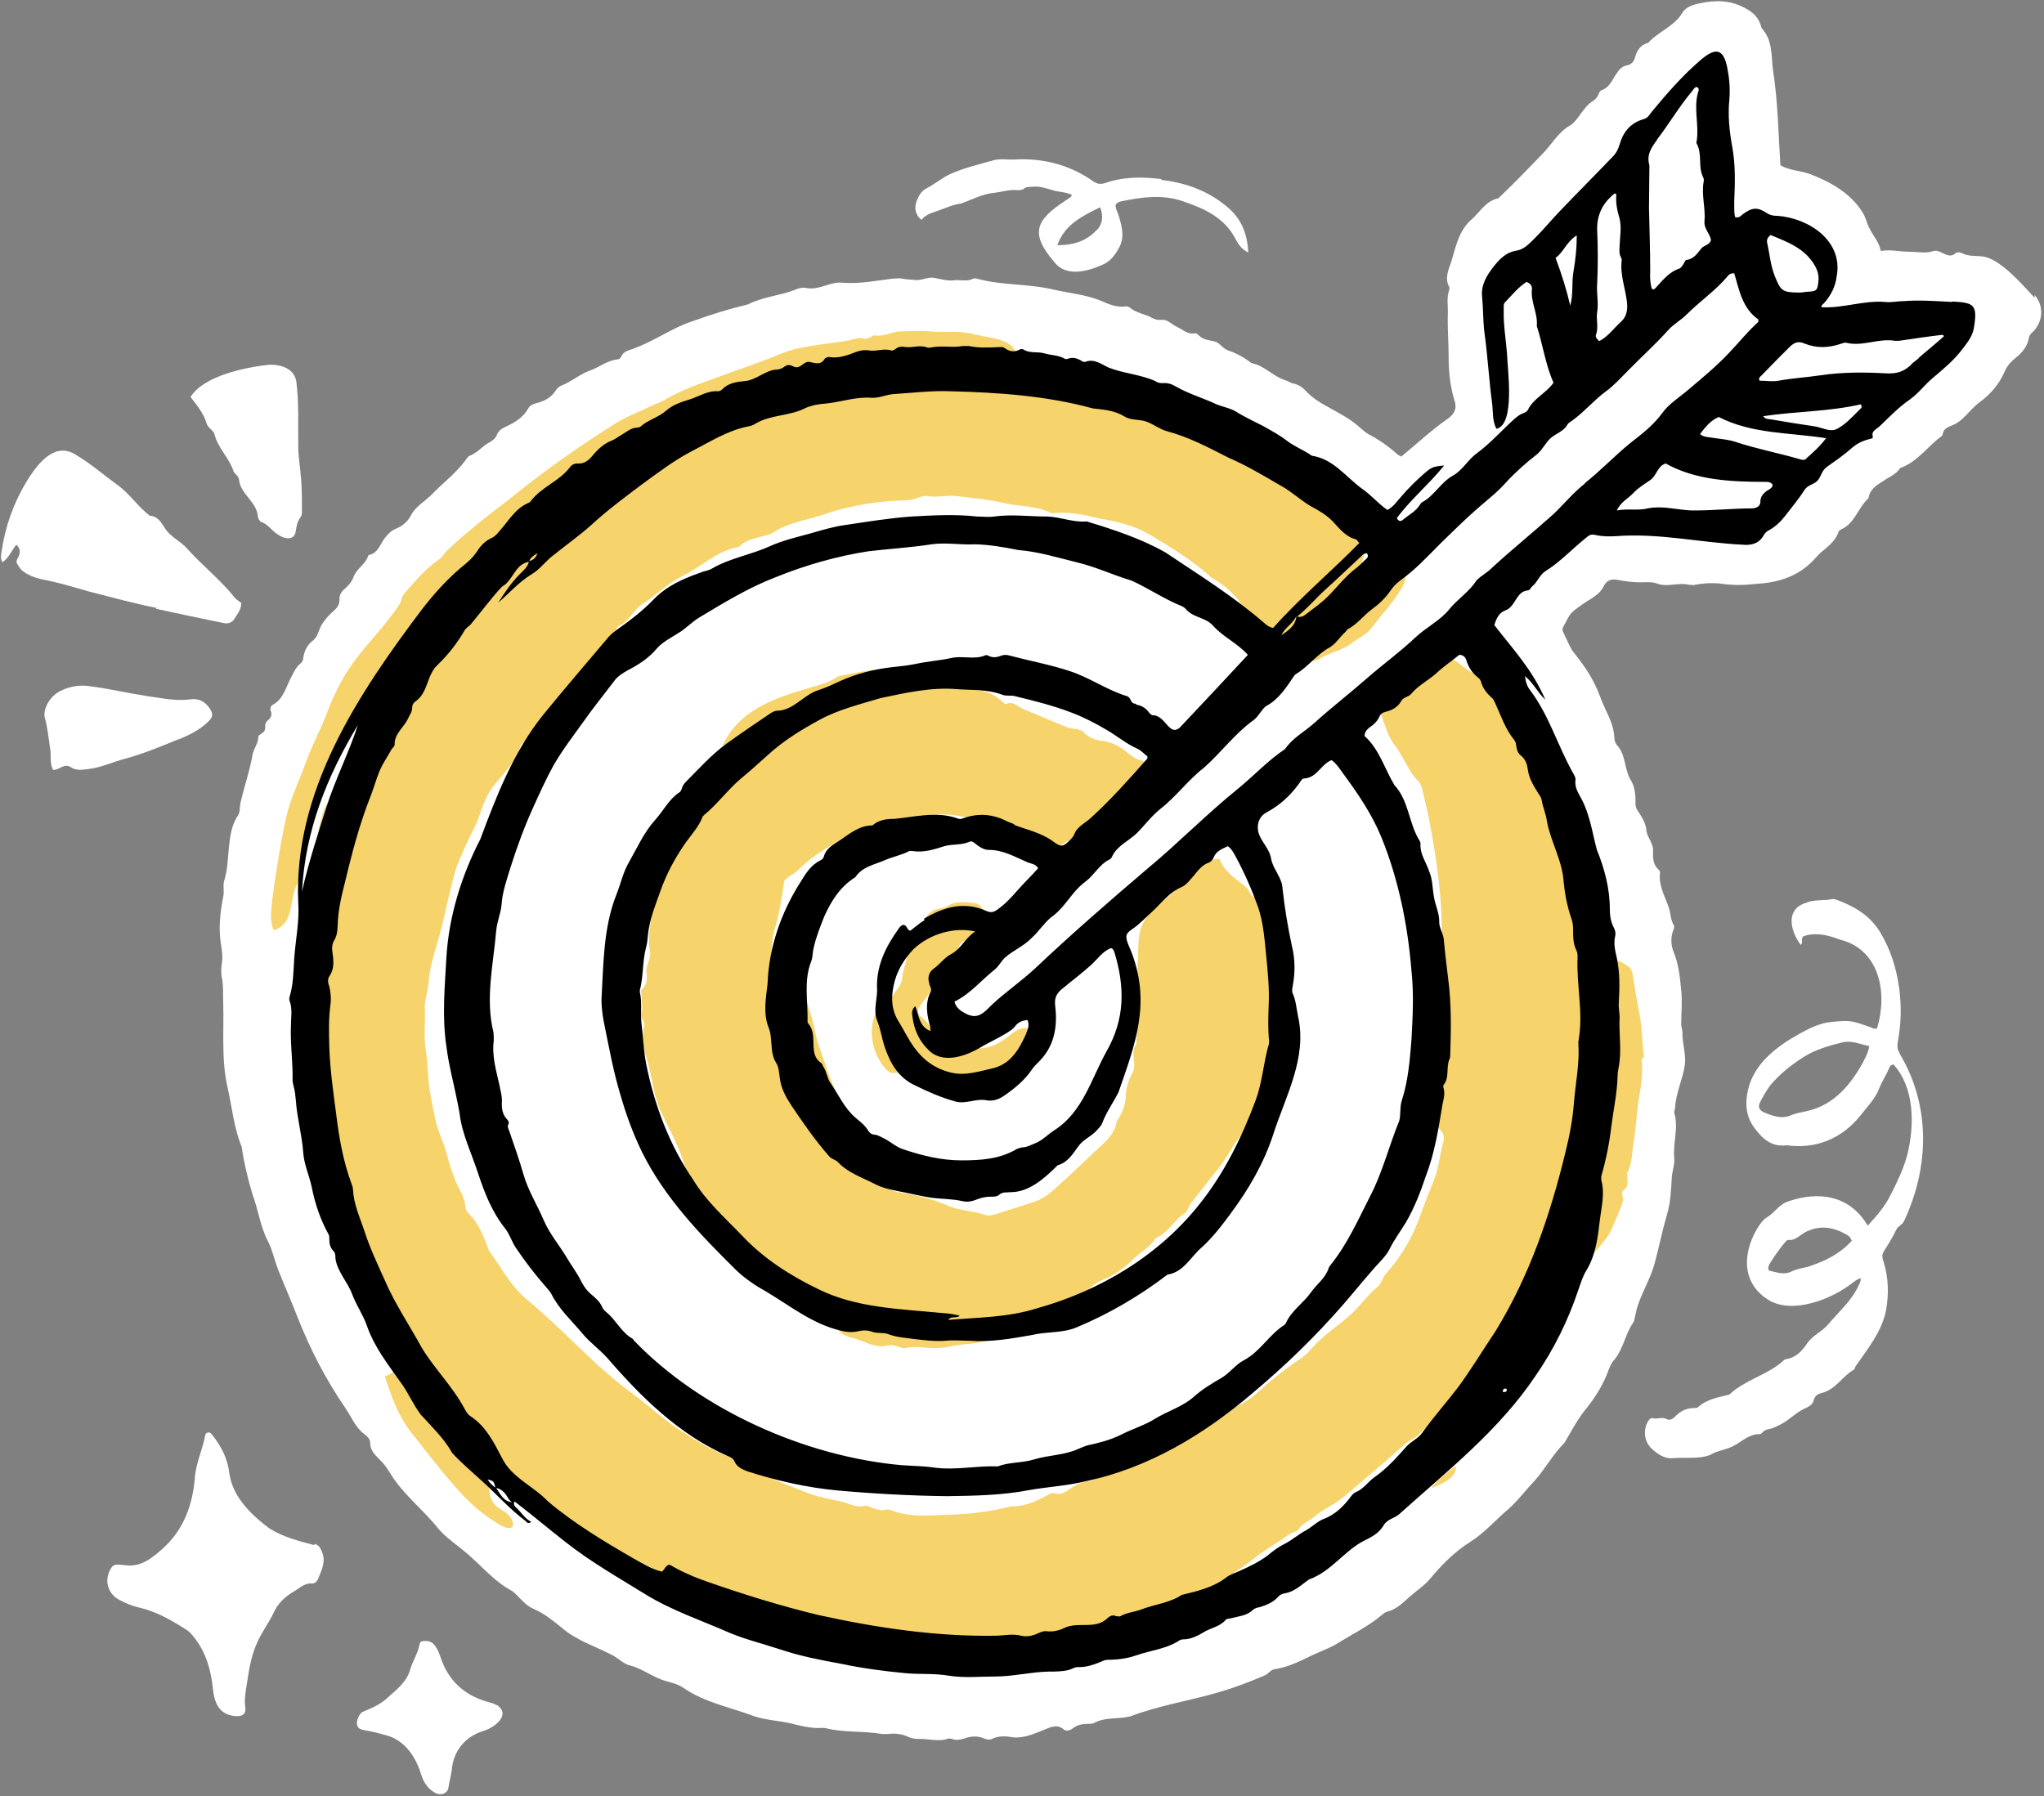 <?xml version="1.0" encoding="UTF-8" standalone="no"?><svg xmlns="http://www.w3.org/2000/svg" xmlns:xlink="http://www.w3.org/1999/xlink" fill="#000000" height="440.2" preserveAspectRatio="xMidYMid meet" version="1" viewBox="-0.2 -0.6 500.9 440.2" width="500.9" zoomAndPan="magnify"><rect x="-0.2" y="-0.6" width="500.9" height="440.2" fill="#808080" stroke="none"/><g id="change1_1"><path d="m465.3,257.5c-.6-1-.6-1.8-.4-2.9.8-4.3.9-8.7.3-13.1-.7-4.9-2.1-9.4-4.7-13.7-2.6-4.2-6.4-6.3-10.7-7.9-.4-.1-.8-.2-1.2-.1-2.1.4-4.2,0-6.3.9-5.1,1.6-3.7,7-1.2,10.3.7-.7-.1-1.4.6-2.1,2.9-1.1,6.2-.3,9,.8,9.8,2.4,11.7,13.2,9.1,21.7-.7.3-1.1,0-1.5-.2-4.9-1.7-4.9-1.8-9.9-1.3-2.8.3-5.3,1.6-7.7,2.9-5.5,3.1-11,7.2-12.5,13.6-.8,3.3-.6,6.6,1.5,9.4,1.9,2.6,4.2,4.8,7.9,4.3,7.2,1,13.6-1.6,18.2-7.4,1.6-2.1,3.5-3.9,4.5-6.5.6-1.6,1.7-3.2,2.4-4.9.2-.4.3-.9,1.1-1,5.2,5.6,5.2,15,3.4,22.1-.9,3.5-2.5,6.7-4.1,9.9-1.4,2.8-3.3,5-5.6,7.5-4.5-7.6-12.2-8.5-19.6-5.9-2.1.7-3.2,2.7-5,3.8-1.2.7-1.9,1.9-2.6,3-3.6,6.3-3.6,13.5,3.2,17.5,6,3.3,15.4-.5,20.3-4.4.6-.4,1.1-.9,2-1.1,0,.7-.2,1.1-.4,1.5-1.7,3.9-4.9,6.6-7.6,9.8-1.5,1.8-3.8,2.7-5.1,4.6-1.3,1.9-2.7,3.5-5.1,3.9-.4,0-.7.3-1,.6-3.9,3.4-9.2,4.5-13,8.1-2.7.7-5.5,1.1-7.7,3.1-.2.2-.6.2-.9.2-1.7,0-3.2.6-4.5,1.9-.6.6-1.4,1.3-2.3.8-1.1-.6-2.2.1-3.3-.2-.5-.1-.9.2-1.2.7-1.3,2.1-1,5.1.9,6.8,1.4,1.3,3.2,2.5,5.1,2.3,3-.3,6.3.3,9.2-.8,1.7-1.1,3.8-1.2,5.7-2.2,2.1-1.1,3.9-3,6.5-2.9.2,0,.4-.2.6-.4.5-.6,1.2-.8,1.9-.9.9-.2,1.7-.7,2.6-1.1,2-1,3.5-2.7,5.5-3.7,1-.5,2.3-.9,2.6-2.3.3-1.1,1.1-1.5,2-1.7,3.4-.9,5-4.1,7.8-5.7.2-.1.3-.6.4-.8,3-4.3,6.5-8.6,7.5-13.8.7-4,.6-7.9-.6-11.8-.3-.8-.5-1.7,0-2.5,1.1-1.8,2.2-3.5,3.1-5.4.4-.9,1.5-1.2,1.9-2.1,6.2-13.2,6.6-28.3-1.1-41.1Zm-8.7,1.8c-3.1,5.8-7.3,10.9-13.9,12.4-1.3.3-2.7.5-3.9,1-2.4,1.1-4.6.2-6.8-.7-1.1-.5-1.5-1.4-.8-2.6.8-1.5,1.6-3,2.6-4.2,2.3-2.7,5.1-4.9,8.1-6.8,2.9-1.8,6.1-2.7,9.3-3.5,2.2-.6,4.3.4,6.7.9-.3,1.4-.7,2.4-1.3,3.4Zm-13.2,50.4c-1.5.5-3.1.6-4.5,1.3-2,1-3.8.2-5.6-.2-.4-.7,0-1.3.2-1.7,1.2-1.9,2.4-3.7,3.9-5.4.2-.2.4-.4.6-.4,1.8.2,2.9-1.2,4.2-1.9,3.7-1.9,7-1.2,10.3.7.6.4.8.7,1.1,1.4-2.9,3.2-6.4,4.9-10.2,6.2Z" fill="#ffffff"/></g><g id="change1_2"><path d="m76.8,378.1c-3.8-1-7.7-2-11-4.1-4.4-3.3-9-7.7-9.8-13.5-.4-3.5-1.9-6.5-4.1-9.3-.3-.4-.6-.8-1.1-.7-.4,0-.6.3-.7.6-.6,3.4-2.1,6.5-2.5,9.9-.5,7.1-2.7,13.4-8.2,18.2-2.6,2.3-5.3,4.4-9.1,3.8-1,0-2.4-.5-3.1.5-2,2.8-1.2,6.4,1.8,8,1.5.8,3.1,1.5,4.9,1.9,4.3,1,8.1,3.2,11.8,5.6.6.4,1.1,1,1.5,1.5,3.1,3.8,4.3,8.2,4.8,13,.4,3.8,1.9,6.2,5.4,6.5,1.7.2,2.8-.5,2.5-2.2-.3-2.2.2-4.3.5-6.4.5-3.3,1.1-6.7,2.6-9.8,1.1-2.4,2.7-4.5,3.8-6.8,1.1-2.5,2.9-4.1,5.1-5.4,1.4-.8,2.6-2.1,4.5-1.9.5,0,1-.4,1.3-1,.9-2.3,2.1-4.4.9-7-.4-.9-.7-1.4-1.7-1.7Z" fill="#ffffff"/></g><g id="change1_3"><path d="m38,148.6c5.5,1.2,11.1,2.4,16.6,3.5,1.2.3,2.2-.2,2.7-1.1.7-1.2,1.7-2.3,1.6-3.9-1-.5-1.7-1.3-2.3-2.1-3.4-4-7.5-7.3-11-11.2-1.7-1.9-4.1-2.8-5.5-5.1-.8-1.3-1.7-2.8-3.6-2.9-2.9-2.2-4.9-5.4-8-7.6-3.3-2.4-6.4-5.1-9.9-7.2-5.3-3.6-9.5,2-12.1,6.1-3.3,5.4-5.4,11.2-6.3,17.4-.1.8-.4,1.7.2,2.7,1.6-1.1,2.2-2.8,3.4-4.3,1.1,1,.9,2,.6,2.8-.3.7-.8,1.1-.4,1.9.4.6.7,1.2,1.3,1.7,1.4,1.1,3.1,1.7,4.8,2.1,3.9.7,7.7,1.9,11.6,3,5.5,1.4,10.9,2.9,16.5,4Z" fill="#ffffff"/></g><g id="change1_4"><path d="m284.4,43.3c-4.7-.6-9.4-.6-13.9,1-1,.3-1.8.2-2.7-.4-5.8-4.1-12.3-5.8-19.4-5.4-1.7.1-3.5-.3-5.2.2-3.5,1-7,1.8-10.4,3.3-2.2,1-3.9,2.5-6,3.6-1.2.6-1.8,1.7-2.3,2.9-.7,1.8-.5,3.4,1.1,4.8,1-1.3,2.5-1.7,3.9-2.2,1.9-.6,3.8-1.6,5.8-1.8,2.5-.9,5.2-2.3,7.8-2.6,2-.2,4-.9,6.1-.7.5,0,1.1,0,1.6-.4.5-.4,1.2-.4,1.8-.4,2.1-.3,3.9.5,5.8,1,1.4.3,2.8.3,4.1,1-.3.7-1,.9-1.5,1.3-7.5,4.9-8.9,8.1-2.7,15.3,2.8,3.4,7.7,2.2,11.2.7,2.4-.9,3.6-2.6,4.7-4.7,1.2-2.5.5-5-.2-7.4-.3-1-.9-1.8-.8-2.9.5-.5,1-.7,1.6-.8,4.9-1,9.8-1.7,14.8,0,5.4,1.8,10.4,4.1,13.1,9.5.6,1.1,1.4,2.3,3,3.1-.2-4.4-1.6-8-4.6-10.7-4.7-4.2-10.4-6.4-16.7-7.1Zm-15.8,12.4c-2.4,2.7-5.6,3.8-9.7,3.8,1.9-5.2,6.1-7.1,10.5-9.3.9,2.3.5,4.1-.7,5.5Z" fill="#ffffff"/></g><g id="change1_5"><path d="m52.4,106c.9,3.3,3.5,5.6,4.6,8.8.3.9,1.4,1.2,1.4,2.4.5,3.4,4.2,5.1,4.6,8.7,0,.6.5,1.4,1,1.5,1.6.6,2.5,2.2,3.9,3,1.6,1.2,4.2,1.6,4.4-1,.2-1.2.4-2.3,1.2-3.3.2-.3.3-.8.3-1.1,0-2.7,0-5.4-.2-8.1-.2-2.7-.7-5.4-.7-8-.1-5.4.2-10.8-.5-16.1-.6-3.2-3.9-4.1-6.7-4-5.7.6-16,2.7-19.2,7.9,1.6,2.1,3.2,4,3.9,6.4.4,1.3,1.7,1.7,2,2.8Z" fill="#ffffff"/></g><g id="change1_6"><path d="m43.4,180.7c2.7-1.1,5.4-2.4,7.5-4.5,1-1,1.2-1.7.4-3-1.1-1.8-2.8-2.7-4.8-2.4-3.6.5-7.1-.3-10.7-.8-4.6-.7-9.2-1.8-13.9-2.4-2.5-.4-4.9,0-7.2,1.1-2.6,1.2-4.5,4.5-3.9,6.7.7,2.5.9,5,1.3,7.5.3,1.7-.2,3.5.7,5.2,1.7,0,2.7-1.7,4.3-.7,1.3.9,2.7.7,4.2.5,3.1-.3,6-1.7,9-2.5,4.5-1.2,8.8-3,13.2-4.8Z" fill="#ffffff"/></g><g id="change1_7"><path d="m121.4,417.3c-.5-.4-1.2-.5-1.8-.7-6-1.6-10-5.3-11.9-11.2-.6-1.7-1.5-3.9-3.6-3.8-.7,0-1.4,0-1.5.9-.4,2-1.5,3.8-2.2,5.8-.7,3-3.1,5-5.3,6.9-1.9,1.9-4.1,2.8-6.5,3.8-.8.5-1.5,2.1-1.3,3.1.2,1.1,1.1,1.2,2,1.4,1.7.3,3.4.7,5.1,1.2,4.6,1.2,7.3,5.3,8.6,9.6.6,1.9,1.6,3.5,3.4,4.5,1.4.8,3.1.2,3.3-1.3.2-1.4.6-2.8.8-4.2.4-5.2,3.8-8.5,7.9-9.7,2.6-.8,6.7-3.9,3.2-6.3Z" fill="#ffffff"/></g><g id="change2_1"><path d="m498.4,72.4c-2.3-2.5-4.6-5.1-7.3-7.3-1.8-1.4-3.6-2.7-5.9-2.9-1.6-.1-3.2,0-4.7-.8-.4-.2-1.1-.2-1.4,0-1.1,1.1-2.2.5-3.3,0-.7-.3-1.3-.7-2.1-.5-2,.7-4,.2-6,.2-2.3,0-4.5-.6-7-.2-.4-2.2-1.9-3.7-2.8-5.6-.7-1.3-.9-2.7-1.7-3.9-2.9-4.7-8-7.5-13-9.4-2.3-.8-4.9-.8-7.1-2.1-.5-7.7-.6-15.6-1.8-23.2-.5-3.6,0-7.4-2.8-10.4-.6-2.5-1.9-3.8-4.2-5-3.6-1.9-7.2-1.9-10.9-1.1-1.5.3-3.4.8-4.3,2.3-2,3.4-5.9,4.6-8.4,7.4-2,.5-2.8,2-3.3,3.8-.3,1-1,1.5-1.8,1.7-1.3.2-2,1-2.7,2.1-1,1.4-1.6,3.3-3.6,4-.4.1-.7.8-.9,1.3-.3.6-.7,1-1.3,1.4-2.3,1.4-3.3,4.3-5.3,5.8-3,1.6-4.6,4.6-6.8,6.9-3.5,3.6-7,7.3-10.7,10.8-.1.1-.2.3-.3.3-3.1.6-4.5,3.4-6.6,5.2-2.3,2-3.3,4.7-4.1,7.4-.3.9-.5,1.8-.8,2.8-.7,2.1-1.8,4.2-.5,6.4,0,.1,0,.3,0,.5-.8,2-.3,4.1-.4,6.2-.1,3.5.2,7,.2,10.5,0,3.6.4,7.3,1.5,10.8.5,1.6,0,2.9-1.4,4-4.2,2.9-7.8,6.3-11.7,9.5-.3-.2-.7-.3-.9-.5-2.1-1.9-4.5-3.6-7-4.9-.7-.4-1.3-.9-1.9-1.4-2.5-2.4-5.6-3.9-8.6-5.6-1.8-1-3.4-2-4.8-3.5-.9-1-1.9-1.7-3.2-2-.7-.1-1.3-.6-2-.8-3-.9-5.1-3.6-8.3-4.2-1.7-1.3-3.6-2.4-5.7-3.1-1.4-.5-2.1-1.9-3.3-2.2-1.3-.3-2.7-.4-3.7-1.3-.4-.3-.7-.8-1.2-.7-1.8.3-2.9-.9-4.4-1.6-1.3-.6-2.3-1.9-3.8-1.7-1,.1-1.8-.2-2.5-.6-1.7-.9-3.7-1.1-5.2-2.4-.3-.2-.8-.4-1.1-.3-2.1.3-4-.5-5.8-1.3-3.8-1.6-7.8-1.9-11.7-2.8-6.2-1.5-12.7-1-18.9-2.7-.3,0-.7-.2-.9,0-1.5.8-3.1.2-4.7.4-1.7.2-3.2-.3-4.9-.6-1.6-.3-3.2.8-4.9.5-.9-.1-1.9-.1-2.9-.3-.8-.2-1.6,0-2.4,0-4,.5-8,1.3-12.1,1-3.1-.4-5.8,1.9-8.9,1.3-1-.2-1.9,0-2.8.4-3.8,1.5-7.9,1.7-11.6,3.6-4.6,1.1-9.1,2.5-13.5,4.1-5,1.6-9.3,4.8-14.2,6.6-1.3.6-2.8.6-3.4,2.2-.2.4-.6.6-1,.6-2.5.3-4.3,1.9-6.6,2.7-2.5.9-4.5,2.7-7,3.7-.6.2-1.1.7-1.4,1.2-1.1,1.7-2.7,2.6-4.7,3.1-.9.2-1.7.6-2.1,1.4-1.3,2.2-3.3,3.4-5.5,4.4-.9.4-1.7.9-2.1,1.9-.4,1-1.1,1.5-2,2-1.7.9-2.8,2.5-4.7,3.2-.5.2-.8.8-1.1,1.2-2.3,3.1-5.4,5.4-8,8.1-1.7,1.8-4.1,3-5.3,5.3-.8,1.6-2.1,2.6-3.7,3.3-1.1.4-1.8,1.2-2.5,2-1.3,1.5-1.7,3.9-4,4.4-.1,0-.3.2-.3.3-.7,2.1-2.9,3.1-3.6,5.2-.4,1.1-1.2,2-2.1,2.8-.8.6-1.4,1.6-1.3,2.7,0,1.2-.6,2-1.5,2.8-1.1.9-2,2-2.8,3.2-.8,1.3-1,3-2.1,3.9-1.6,1.2-2.2,2.6-2.5,4.4,0,.7-.5,1.2-1,1.6-.8.8-1.3,1.8-1.8,2.8-1.4,2.5-1.9,5.5-4.6,7-.6.3-.8,1-.5,1.7.3.9,0,1.5-.7,2.1-.5.4-.8,1-.7,1.7,0,.8-.3,1.2-.9,1.6-.3.2-.8.4-.8.8,0,1.6-1.1,2.8-1.4,4.3-.7,4.1-2.1,8-3,12-.2,1,0,2-.6,3-1.6,2.3-1.9,5.1-2.2,7.7-.3,2.8-.3,5.6-1.2,8.4-.3,1.2.1,2.5-.2,3.8-.8,4-1.2,8-.5,12,.2,1.3.4,2.7.2,4-.2,1.3-.3,2.7,0,4,.4,2.1.2,4.1.3,6.2.2,6.9-.5,13.8,1.1,20.7,1.1,4.8,1.5,9.7,3.4,14.3.6,4,1.5,7.9,2.7,11.8,1.4,3.8,1.9,7.9,3.8,11.5,1.1,2.2,1.6,4.7,2.5,7,1.5,3.8,3.2,7.6,4.7,11.5,3.1,7.9,7,15.4,11.8,22.4,1.5,2.2,2.4,4.7,4.6,6.3.7.6,1.4,1.1,1.4,2.1,0,1.7,1,2.8,2.1,3.9,1.1,1,1.9,2.1,2.7,3.4,3.1,5.2,8,8.9,11.7,13.5,1.7,2.1,4,3.7,6.1,5.4,4.2,3.3,7.5,7.7,12.3,10.2,1.7,1.4,3,3.4,5.1,4.3,2.6,1.1,4.8,2.9,6.9,4.6,3.8,3.3,8.4,4.6,12.7,6.9,1.4.8,2.5,2,4.1,2.4,3.1.8,5.6,2.9,8.7,3.8,1.5.4,3.1.8,4.4,1.7,5.2,3.6,11.4,4.7,17.2,6.9,2.9,1,6.1,1.1,9.1,1.8,2.5.6,5.1,1.3,7.8,1.1.3,0,.6,0,.9.1,4.5,1.1,9.2.6,13.7,1.4.5,0,1,0,1.4,0,1.6-.2,3.2-.1,4.7.6.9.4,1.8.6,2.8.6,2.4-.1,4.9.8,7.3-.1.3,0,.6,0,.9.1,1,.4,2,.2,3-.1,1.6-.6,3.3-.7,4.9,0,.7.3,1.4.4,2.1,0,1.6-.7,3.3-.6,4.9-.3,2.7.3,5.3-.9,7.8-1.9,1.5-.6,3.1-1.4,4.7,0,.7.5,1.6.2,2.2-.3,1.2-.9,2.4-1.1,3.8-1.1.4,0,.9,0,1.2-.1,2.9-1.7,6.2-.9,9.3-1.8,7.1-2.7,14.7-3.8,22-6,3.7-1.1,7.3-2.5,10.8-4,.9-.4,1.4-1.4,2.4-1.5,3.5-.5,6.6-2.2,9.8-3.7,2-.9,4.2-1.7,6-2.9,3.4-2.1,7.1-3.9,10.2-6.5.5-.4,1-.9,1.6-1,2.3-.6,3.8-2.2,5.5-3.7,1.7-1.5,3.6-2.7,5-4.4,2.9-3.5,6-6.6,9.8-9,3.5-2.2,6.1-5.3,9.2-7.9,2.4-2.1,4.3-4.7,6.5-7,2.7-3,4.5-6.5,7.4-9.4,1.6-2.7,3.1-5.6,5.1-8.1,2.3-2.8,4.2-5.8,5.5-9.2.4-1,.7-2,1.4-2.8,2.4-2.7,2.8-6.4,4.8-9.3.4-.6.4-1.4.6-2.1.9-4.5,3.7-8.4,4.8-12.9,1-3.8,1.8-7.7,2.9-11.5.9-2.9,1-6.1,1.2-9.2.1-1.5.7-3,.6-4.5-.4-3.7,1.1-7.5,0-11.2-.1-.4.2-.9.2-1.4.2-3.6,1.9-6.9,2.4-10.5.3-2.7-.7-5.3-.6-7.9,0-.7-.4-1.5-.3-2.3,0-2.6.3-5.3,0-7.9-.3-3.1-.6-6.4-1.8-9.3-.7-1.7-.8-3.4-.3-5.1.2-.5.5-1.2.3-1.6-.8-1.3-.8-2.9-1.2-4.2-.9-2.8-2.6-5.5-2.2-8.6,0-.2,0-.5-.2-.7-1.5-1.3-1.6-3-1.5-4.8.1-1.7-1.3-3.1-1.6-4.7-.1-1.9-1.1-3.5-2.1-5-.5-.7-.7-1.4-.6-2.2,0-1.9-.2-3.8-1.1-5.3-1.7-2.7-1.2-6.1-3.3-8.5-.5-.5-.8-1.3-.8-2-.1-3.7-2.3-6.7-3.5-10.1-1.4-3.9-3.7-7.4-6.3-10.6-1.2-1.5-1.8-3.4-2.7-5.1-.2-.4-.3-.8-.1-1.2.9-1.5,1.4-3.2,2.9-4.3,1.3-1,2.7-2,4.1-2.8,1.2-.8,2.3-1.6,3-3,.6-1.3,1.7-1.9,3.3-1.6,2.1.4,4.2.7,6.4.6,1.1,0,2.3-.1,3.3.3,2.6,1,5.2-.3,7.8.3.5,0,1.1.2,1.7,0,2.2-.4,4.5-.5,6.6-.2,2.8.4,5.6.3,8.3,0,5.2-.3,10-1.7,13.8-5.6.6-.6,1.2-1.3,1.8-1.9,1.7-1.5,3.7-2.8,4.5-5.1,0-.3.4-.6.6-.7,3.5-1.5,4.2-5.4,6.8-7.7.3-2.2,2-3.2,3.6-4.2,1.4-1,3.1-1.6,4.1-3.1.1-.2.4-.2.6-.3,3.9-1.6,6.3-5.2,9.6-7.6.2-.1.3-.4.3-.6.2-1.1,1-1.5,1.9-1.9,3.1-1,4.6-4,7.1-5.8,2.6-1.9,4.7-4.3,6-7.2.6-1.4,1.3-2.4,2.5-3.4,1.7-1.3,3.2-2.9,3.6-5.2.1-.7.6-1.1,1.1-1.6,2.4-2.5,2.6-6.3.3-8.9Z" fill="#ffffff"/></g><g id="change3_1"><path d="m402.7,258.6c-.5-3.9-.5-7.8-1.3-11.6-.6-2.9-1-5.8-1.5-8.7-.1-.7-.3-1.4-.9-1.9-1.7-1.3-3.5-2.4-5.8-1.2-.4.2-.9.4-1.7.1-.8-3.2-1.7-6.6-2.6-10,0-.4-.1-.8,0-1.2,1-2.3.6-4.7.4-7.1-1-11-3.3-22.1-8.3-32.1-.2-.3-.4-.5-.8-.5-.8-.1-.8,1.2-1.8,1-3.7-6.8-8.1-13.4-13.9-18.6-2.2-1.8-4.9-2.8-7-4.7-1-.9-2.2-1.3-3.6-1.4-.8,0-1.6-.2-2.2-.8-.3-1,.1-2.1-.5-3.1-.3.1-.6.2-.7.3-1.3,2.1-3.5,3.3-5.5,4.7-2.6,2-6.9,3.9-6.3,7.8,0,.6.5,1.3-.1,1.8-1,.8-.9,2-.5,2.9,1.1,2.6,1.7,5.4,3.4,7.6,2.2,2.8,3.3,6.4,5.9,9,.5.5.8,1.3.9,1.9.7,2.8,1.4,5.6,1.9,8.4,2.2,11.4,3.5,22.9,2.7,34.5-.1,3.1-.3,6.1.3,9.2.6,3.1.8,6.4,0,9.5-1.2,5.9-2.4,11.9-2.8,17.9-.1,1.4,0,2.5,1.6,3.4,1.4.9,2.1,2.4,1.3,4.2-.7,3-1,6.2-2.2,9-1.1,2.7-2.2,5.5-3.2,8.3-1.9,5.3-4.6,10.1-8.4,14.3-.9.9-1.1,2.4-2,3.2-2.5,2-4.3,4.7-6.7,6.9-3,2.7-6.5,4.9-9.2,7.9-.8.8-1.5,1.8-2.4,2.4-3.6,2.5-7.1,5-10.3,8-1.7,1.6-3.5,3-5.7,4-.4.2-.9.5-1.2.8-3.1,2.7-6.8,4.5-10.3,6.3-2.3,1.3-4.7,2.5-7.2,3.5-1.9.8-3.8,1.6-5.4,2.8-1.8,1.4-3.8,2.2-6.1,2.3-1.4,0-2.5.5-3.5,1.4-.8.7-1.6,1.3-2.8,1.4-1.8.1-3.3,1-4.7,1.9-1.1.8-2.2,1.6-3.8,1.1-.5-.2-1.1.1-1.6.4-2.8,1.5-5.6,2.9-9,2.8-5.5,1.4-11,2-16.7,2.1-4.3.2-8.6.5-12.8-1.2-.4-.1-.8-.2-1.2-.1-1.4.4-2.6-.2-3.8-.6-.4-.1-.8-.5-1.1-.4-2.1.7-3.8-.4-5.7-.9-3.2-.7-6.3-1.2-9.4-2.5-3.9-1.6-7.9-2.9-11.6-5.1-2.1-1.3-4.2-2.6-6.5-3.4-4.6-1.5-8.5-4.1-12.4-6.6-4.1-2.7-7.8-6.1-11.7-9-3-2.2-5.8-4.6-8.6-7.1-5.8-5.4-11.3-11-17.4-16.1-3.8-3.2-6-7.6-8.9-11.5-.2-.2-.3-.6-.4-.9-1.2-3.2-2.4-6.2-4.9-8.7-.5-.5-.7-1.1-.7-1.8-.2-2.5-2-4.5-2.7-6.8-.7-1.9-1.3-3.7-1.8-5.7-.8-3-2.3-5.8-2.9-8.9-.6-3-1.3-6.1-1.6-9.2-.2-2.6-.3-5.2-.7-7.8-.5-3.4,0-6.8-.2-10.2,0-2,.8-3.9.9-5.9.3-4.2,1.7-8,2.8-12,1.4-5.3,2.4-10.7,3.9-15.9,1.5-4,3.3-7.7,5.2-11.5,1.1-3,1.9-6.1,4-8.8,2.5-3.1,5.5-6,6.7-10,0-.1.2-.3.3-.4,2.9-2.3,5-5.3,7.2-8.1,1.7-2.2,2.6-4.9,5.3-6.3.6-.3,1.1-1.2,1.4-1.9.8-2,2.7-3.2,3.9-4.8,1.3-2.8,4-4.6,5.5-7.3.1-.3.4-.5.7-.6,2.2-1.1,3.2-3.4,5-4.9,3.6-2.2,6.6-5.4,10.5-7.3,4.5-2.2,8.1-6,13.4-7,.2,0,.3-.1.4-.2,1.6-1.6,3.7-1.9,5.8-2.5.9-.3,1.9-.4,2.5-.9,3.6-2.4,8-3,12.1-4.3,6.7-2.4,13.7-3.4,20.8-3.6,1.8,0,3.5-1.3,4.9-1,2.4.4,4.8-.3,7.2,0,3.9.5,7.8.8,11.6,1.7,3.8.9,7.8.6,11.4,2.4.5.2,1,0,1.4,0,3.6-.2,7.1.5,10.6,1.4,4.3.7,8.4,1.7,12.2,3.9,5.3,3.2,10.6,6.4,15.1,10.5,3.6,2.1,6.6,4.7,8.5,8.4.3.5.8,1,1.3,1.4,2.2,1.5,3.8,3.5,5.4,5.5,2,2.5,4.6,3.9,7.7,4.9,1.3.4,2.6.4,3.6-.2,2.5-1.6,5.6-2,8-3.9,1.6-1.3,3.6-2,4.9-3.8,2.6-3.5,5.8-6.7,7.8-10.6.4-.8.6-1.5.1-2.3-1.2-1.6-1.9-3.9-4-4.3-1.4-.2-2.5.8-1.8,1.9.8,1.4.1,2.2-.6,3-2.1,2.3-3.9,4.7-5.5,7.3-.9,1.4-2.4,2.5-4.6,3.2,1-2.1,1.6-3.8,2.6-5.3,2.1-3.3,3-7,4.1-10.7.4-1.4.4-2.8,0-4.2-.6-2.6-.6-5.4-1.8-7.9-.7-1.6-1.2-3.4-3-4.2-1.3-.6-2.3-1.4-2.9-2.8-.3-.7-.9-1.1-1.6-1.4-.5-.2-1.1-.2-1.6-.6-2.1-1.7-4.3-3-6.8-4.2-2.8-1.3-5.3-3.3-8.4-4.4-3.9-1.4-7.2-4-11.2-5.2-.5-.1-.9-.3-1.2-.7-.6-.8-1.4-1-2.3-1.1-4.9-.8-8.4-4.7-13.5-4.6-.4,0-.9-.1-1.1-.3-2.2-1.8-5.4-.9-7.7-2.6-.1,0-.3,0-.5,0-.9.2-1.7-.3-2.6-.4-2.4-.4-4.5-1.9-6.9-2.3-1.5-.3-3.2,0-4.6-.6-2.4-1-4.9-1.1-7.5-1.3-.5-3.1-3.3-3.7-5.5-4.3-1.9-.4-4-.7-5.9-1.2-3.3-.7-6.6-.1-9.9-.5-2.2-.2-4.5,0-6.8,0-2.3,0-4.3,1.4-6.7,1-.3,0-.7.3-1.1.5-.4.2-1,.4-1.4.3-1.3-.4-2.4.1-3.6.4-6.1,1.1-12.4,1.2-18.1,3.8-4.3,1.8-8.7,3.2-13,4.8-4.8,1.8-9.7,3.3-14.2,6-.8.5-1.8.8-2.7,1.2-3.4,1.7-7.1,3-10.2,5.1-8.9,5.6-17.4,11.7-25.5,18.3-5.2,3.9-10.3,7.9-15,12.4-.7.7-1.1,1.6-1.9,2.1-3.3,2.2-5.7,5.2-8.3,8.1-.4.5-.8,1-.9,1.7-.1.8-.7,1.4-1.1,2.1-3.1,4.5-7,8.4-10.3,12.8-2.9,3.9-5.1,8.2-6.8,12.7-1.6,4.4-3.9,8.4-5.4,12.8-1.2,3.3-2.7,6.5-3.8,9.8-1.2,4-1.9,8.1-2.6,12.2-.8,4.8-1.6,9.6-2,14.5,0,1.4,0,2.8.7,4.2,4.9-1.5,3.8-7.1,5.5-10.8,1.6-4.3,2.5-8.8,3.6-13.2,1.2-4.9,2.9-9.6,4.7-14.3,1.5-3.8,3.1-7.5,4.2-11.5.8-2.8,2.7-5.2,4-7.9,1.8.6,3.3,1.2,4.5,2.1-2,4.5-5.6,8-6.6,12.9-.4,2.1-2,4-2.2,6.3-.2,1.2-1.7,1.7-2.4,2.6-3.5,2.9-3.8,7.3-4.7,11.2-.6,2.6-1.2,5.2-1.6,7.9-.8,7.8-2.4,15.8.2,23.4.4,1.2.5,2.5.2,3.8-.2.9-.1,1.7.3,2.6,2.3,4.7,2.1,10.1,1.8,15.2.3,4.7.5,9.4,1.2,14.1.4,2.4,1,4.8,1.1,7.3,0,5.3.3,10.7,1.1,16,.3,1.9.5,4,1.9,5.3,1,1,1.3,2,1.6,3.3.9,4,1.7,8,2.3,12,.2,1,.3,2,1.2,2.6,1.3-.8.9-2.4,2.1-3.3,2.9,6,6,11.7,9.1,17.6.3.6.8,1.3,0,2.1-2.6-1.1-3.7,1.6-5.9,2,1.6,5.1,3.4,10,6.7,14.1,3.9,4.9,7.6,9.8,11.8,14.4,2.7,3,5.8,5.6,9.3,7.7.7.4,1.4.8,2.2,1,1.2.2,1.7-.4,1.3-1.6-.4-1.4-1.6-2.2-2.8-2.9-2-1.1-2.9-3-2.9-5-.3-5.1-3.6-8.4-6.2-12.7,1.3.2,1.9.8,2.4,1.5.6.8,1.4,1.6,2.2,2.3,3.8,3.1,7.2,6.6,11.1,9.7,3.2,2.6,6.5,5.1,10.3,6.9,8.2,5.7,17,10.4,26.1,14.4,3.5,1.5,7.2,2.7,10.9,3.6,2,.5,3.6,1.7,5.6,2.2,1.6,2.6,4.5,3.5,6.9,5.1.6.4,1.2.8,1.9,1.1,6.1,2.2,12.4,3.6,18.9,3.7,4.3,0,8.7-.1,13,.3,1.7.2,3.6.8,5.2-.5.3-.3.8,0,1.2,0,4.4.6,8.8.8,13.2.7.7,0,1.5,0,2.2.2,2.4.6,4.7.5,7.1.1,3.7-.6,7.6-.4,11.2-1.2,5.6-1.8,11.4-2.9,16.8-5.2,9.6-4.3,19.2-8.8,27.5-15.3,2.6-2.1,5.7-3.8,8.5-5.8.8-.6,1.9-.6,2.5-1.5.9-1.3,2.4-1.8,3.6-2.8,2.3-2,5.2-3.1,7.5-5.1,4.9-4.2,9.8-8.3,14.6-12.6,1.2-1.1,2.8-1.6,3.9-2.8,2.4-2.6,5.4-4.2,8.4-6,1.4-.8,2.9-.8,4.4-.2.7.3,1.4.9,2.4.7,2-2.3,3.1-5.3,5-7.7.1-.2.2-.5.1-.7-.1-.7.1-1.2.7-1.6.5-.3.7-.9.9-1.4,1.5-4.5,3.8-8.6,6.2-12.6.3-.6.6-1.1.7-1.7.2-1.2.8-2.2,1.6-3.2.8.7,1.4.4,2.2,0,2.8-1.9,4.8-4.5,6-7.6.5-1.1,1.1-1.9,2.5-1.9,1.1,0,1.9-.6,2.5-1.4,1.3-1.6,2.7-3,3.5-5.1.9-2.2,2-4.3,2.6-6.6.2-.9-.7-2,.3-2.7,1-.8.9-1.8.8-2.8,0-.5-.2-1,0-1.4,1.3-2.5,1.1-5.3,1.6-7.9.6-3.8.7-7.6,1.4-11.4.5-2.8.8-5.7.5-8.6ZM183.3,97.9c3.5-1.3,7.1-2.5,11-3.5.4.5.7,1,.8,1.6-.2.5-.7.7-1.2.7-1.4,0-2.5.6-3.6,1.3-.8.5-1.7,1-2.7.9-.8-.1-1.4.3-2.1.6-.6.3-1.2.4-1.9.4-.7,0-1.4,0-1.5-.9,0-.7.6-.9,1.1-1.1Z" fill="#f6d46b"/></g><g id="change3_2"><path d="m157.4,256.4c2.1,4.8,2.1,10.3,4.2,15.1,1.9,4.1,4.2,8,5.6,12.4.8,2.6,2.2,5.1,3.3,7.7,1.8,4.4,4.7,7.9,8.2,10.9,4,3.5,8.3,6.7,12.5,9.9,2.1,1.6,3.7,3.9,6.8,4,.1,0,.3.1.4.2,1.1,1,2.5,1.5,3.9,1.4.7,1,.6,2.1.8,3.1.8,2.9,2,5.5,5.6,6.2,2.7.7,5.4,2.6,8.4,1.9.9-.2,1.8-.1,2.6.2.6.2,1.3.5,1.9.4,2.2-.5,4.4-.1,6.5,0,2.4.2,4.7-.5,7-.8,2.8-.4,5.8-.2,8.2-2.1.3-.2.7-.3.9-.1,1,.8,1.8,0,2.7-.3,1-.3,1.8-1,2.8-1.4,2.8-1,5.1-2.9,7.2-4.8,1.3-1.2,2.6-2.1,4.3-2.5,2-.4,3.8-1.2,5.4-2.5,1-.9,2.2-1.7,3.4-2.2,3-1.2,5.5-3,7.7-5.3,1.7-1.6,3.9-2.7,5.2-4.8.1-.2.4-.3.6-.4,2.8-1.3,4.1-4.3,6.7-5.9.4-.3.6-.9.9-1.4.3-.5.5-1,.9-1.4,2.2-2.8,4.3-5.6,6.5-8.3,1.8-2.2,3-4.8,4.7-7,2-2.7,3.5-5.6,4.7-8.6,2.7-7.2,4-15,4.6-22.7,0-3.3-.4-6.5-.5-9.8-.2-4.6-1-9-2.3-13.4-.5-1.9-.7-4-2.9-5-.3-.2-.6-.6-.7-.9-.5-1.1-1.5-1.9-2.5-2.6-2.1-1.6-4-3.2-4.9-5.6-1-.3-1.7.2-2.4.6-4.8,2.3-7.6,6.9-11.9,9.9-1.6,1.1-2.7,2.5-3.8,4-2.3,3.2-1.7,7.3-2,11,0,3.2-.4,6.4.2,9.5.7,3.5-.7,6.8-.5,10.2-1.7,2.2.3,4.9-1,7.2-.9,1.6-1.5,3.5-1.6,5.2,0,1.9-.5,3.4-1.2,4.9-.3.7-1,1.4-1.1,2.1-.6,2.9-2.7,4.6-4.7,6.5-3,2.7-5.8,5.6-8.8,8.2-1.9,1.7-3.7,3.6-6.2,4.5-3.3,1.1-6.7,2.2-10,3.2-.8.2-1.6.5-2.4.2-3-1.1-6.3-1-9.2-2.3-3.7-1.6-7.5-2.6-11.5-3.2-1.8-.2-3.3-.9-4.6-2.2-2.6-2.6-5.5-4.8-8.2-7.1-.2-.1-.2-.4.1-.6.9-.1,1.2.7,1.8,1.1,2.9,2.7,6.9,3.6,9.6,6.5,1.2,1.2,2.6,1.2,4.3.1-1-2.5-2.6-4.7-4.8-6.5-1.3-1.1-2.5-2.3-3.6-3.6-2.2-2.6-5-4.6-7.4-7-.9-.9-1.7-1.9-2.2-3.1-1.2-3-2.6-5.8-3.5-8.9-.9-2.8-2.1-5.5-2.6-8.4-.8-4.1-2.5-7.9-3.1-12-.4-2.3-1.8-3.9-4.1-4.4-1.8,1.7-1.8,1.7-2,3.9-.2,1.5,0,3.1.2,4.5.6,2.8.6,5.7,1.4,8.5,0,.3.2.8-.5,1-.7-.6-.7-1.6-.9-2.4-.4-1.7-.4-3.5-1-5.1-1-3.6-.6-7.1-.7-10.7,0-2.9.1-5.9,1-8.7,1.1-3.7,1.6-7.4,2.2-11.3.7-1,2.1-1.5,3.1-2.4,2.2-2.2,4.6-4,7.2-5.6,2.5-1.6,5-3.1,8-3.4.5,0,1-.2,1.4-.5,1.5-1.2,3.7-.6,4.9-2.3.1-.2.8-.1,1.2,0,.6,0,1.1-.1,1.7-.3,5-1.4,10.1-2.4,15.4-1.4,7.2,1.3,14.5,2.7,21,6.2.8.4,1.9.6,2.8.9.6.2,1.1.2,1.6-.2,1.4-1.1,3.2-1.6,4.4-3,1.5,1.2,3.2,1.8,5,2.2,1.1.3,2.1.1,2.9-.7,1.7-1.5,3.2-3.1,4.8-4.7,1.7-1.7,2.9-3.8,5-5.2,1.1-.7,2-2,1.7-3.2-.2-1.1-.2-2.1.2-3.2-1.2-1-2.4-2-3.9-2.4-1.6-.4-3-1.1-4.3-2.2-1.9-1.7-4.1-2.7-6.7-3-1.4-.2-2.9-.8-3.9-1.9-1.1-1.2-2.7-.8-4.1-1.3-3.7-1.5-7.4-3.1-11-4.6-1.3-.5-2.2-1.9-3.9-1.2-.5.2-1-.5-1.4-.8-1.6-1.5-3.6-2.3-5.7-2.5-1.8-.2-3.3-.9-4.6-1.9-.8-.7-1.7-1-2.7-1.1-2.2-.3-4.6,0-6.6-1.2-2.1.7-4-.5-5.9-.8-4.5-.6-8.9.5-13.2,1.3-.6.1-1.1.2-1.6.5-2.4,1.6-5.3,2.1-8,3-7.2,2.1-14.9,5-18.9,11.8-.7,1.1-1.3,2.3-1.1,3.6.1,1.1-.4,1.9-1.1,2.8-3,3.4-5.4,7.2-6.9,11.5-.2.6-.4,1.3-.8,1.7-1.5,1.2-2.1,2.8-2.9,4.4-2.4,5.1-4.9,10.3-5.1,16.1-.4,4-1.7,8.3-.9,12.3.3,1.6-1,3.3-.9,4.9.2,1.6.3,3.1-1.1,4.4-.4.4-.1,1.1-.1,1.6,0,1.4.4,2.9,0,4.3-.2.6,0,1.1.3,1.6.5.7.4,1.5.2,2.3-.3,1.8-.3,3.6.4,5.4Z" fill="#f6d46b"/></g><g id="change3_3"><path d="m227.2,243.4c1.5-2.8,3.2-5.3,5.6-7.5.9-.8,1.7-1.9,1.7-3.1,0-2.2,1.4-2.8,3.2-3.2,2.2-.5,3.8-2.5,3.8-4.7,0-1.6-1.3-3.9-2.5-4.1-2.3-.3-4.7-.7-6.9.6-.5.3-1,.5-1.6.6-3.2.4-4.4,2.5-4.6,5.3,0,1.3-.6,2.5-1.6,3.1-1.7,1.2-2.1,3-2.5,4.7-.3,1.3-.8,2.6-.9,3.9-.2,2.2-2,3.6-3,5.4,0,.1-.4.2-.7.2-1.3,0-1.7,1.1-2.2,1.9-2.6,4.4-1.9,10.4,1.6,14.6.6.7,1.3,1.4,2.2,1.3,2.5-.5,4,.8,5.4,2.4,2.5,2.9,5.8,2.9,9.2,2.4.5,0,1.2-.3,1.5-.7,1.4-1.9,3.7-2.5,5.7-3.9,1,1.4,2.1.6,3.2.1,4.3-2,6.4-5.7,7.9-9.9.1-.4.1-.8-.2-1.4-1.7-.2-2.9.7-4.2,1.7-2.3,1.8-4.6,3.4-8,3.2-3.7-.3-6.6-2-9.6-3.7-1.8-1-2.6-2.8-4.1-3.9-2.3-1.8.9-3.8,1.6-5.5Z" fill="#f6d46b"/></g><g id="change3_4"><path d="m350.4,364.2c4.5-1.7,6.3-3.2,6.2-5.5-2.3,1.6-4.3,3.3-6.2,5.5Z" fill="#f6d46b"/></g><g id="change4_1"><path d="m426.4,75.3c-.9-.7-1.6-1.5-1.9-2.6-.2-.8-.4-1.7-1.3-2.1-1.8,1.3-1.6,3.2-1.9,5-.3.2-.6.4-.9.4-7.4,1.7-12.9,7.1-18,12.4-4.8,4.6-9.3,9.5-14.8,13.3-.4.3-.7.7-1,1-1.5,1.3-2.8,2.8-4.5,3.8-1.2.7-2.3,1.7-3.3,2.8-1.9,2.2-4,4.3-6.1,6.3-1.8,1.7-3.8,3.1-5.3,5.1-2.4,3.3-4.9,6.4-7.7,9.3-1.2,1.2-1.7,2.9-3.1,3.9-1.4.9-2.4,2.2-3.1,3.5-1.6,2.9-4.1,4.8-6.2,7.2-2.8,3.2-6.2,5.9-9.7,8.5-1.6,1.2-3.3,2.1-4.9,3.3-6.4,5.1-12.9,10-19.1,15.3-1.8,1.4-3.5,2.9-5.5,4.2-3.7,2.3-6.7,5.6-10.5,7.7-.3.2-.5.6-.8.8-3.1,2.5-5.3,6-8.7,8.2-.4.3-.6.7-.8,1.2-.5,1.6-1.6,2.8-2.7,3.8-5.2,4.7-10.8,9-15.3,14.3-2.8,3.5-5.2,7.2-7.9,10.8-.9,1.3-2.1,2.3-2.9,3.8-1,1.7-2.2,3.3-3.7,4.6-3.2,2.8-6.6,5.2-10.1,7.6-2.8,1.9-4.8,4.5-6.4,7.3-.9,1.6-.3,2.8,1.6,2.9,1.4,0,2.7-.2,3.9-.8,3.2-1.4,6-3.4,8.8-5.7,4.3-3.6,8.8-6.8,12.4-11.2.8-1,2.1-1.6,2.7-3,.1-.3.7-.4.9-.7,1.2-1.2,3-1.4,4.3-2.5,1.8-1.4,3.9-2.5,5.6-4.1,1.7-1.5,2.9-3.5,5.1-4.4.1,0,.3-.2.4-.3.7-1.7,2.2-2.6,3.2-4.1,1.1-1.6,2.6-3,4.2-4.2,1.2-.9,2.2-1.7,2.4-3.3,2.4-.9,4.3-2.2,4.9-4.8.2-.7.8-1.2,1.4-1.6,1.1-.8,2.2-1.5,3.3-2.3,1.1-.9,2.5-1.6,3.2-2.8.8-1.2,1.9-1.9,3.1-2.4,2-.9,3.9-2.1,5.3-3.5,2.3-2.5,5.4-3.9,7.6-6.4,1-1.1,2.8-1.5,3.6-3,.1-.2.5-.4.8-.4,2.2,0,1.3-3.3,3.3-3.6,2.3-.2,3.1-2.7,4.9-3.6,2.4-1.1,4.1-3.3,6.5-4.3.9-.4,1.6-1,2-2,.3-.7.9-1.1,1.6-1.3,2.3-.8,4.4-1.9,5.4-4.3.2-.5.6-.7,1-1,.5-.3,1-.6,1.2-1.1.7-1.7,1.2-3.5,3.3-4.3.7-.3,1.1-1.4,2.2-1.5.3,0,.6-.5.8-.8,1.6-2.3,3.4-4.3,5.8-5.8.3-.2.6-.6.8-.9.6-1.7,1.8-3,2.5-4.6.6-1.3,1.7-2.4,3-2.9,1.1-.4,1.9-1.2,2.3-2.3,1.1-2.9,4.1-3.7,5.9-5.9.7-1.2,1.7-2.3,2.4-3.5.6-1,1.3-2.1,2.4-2.6,2.2-1.1,4.1-2.5,5.6-4.6.1-.2.3-.3.6-.4,2.1-.6,3.4-2.4,5-3.7,1.8-1.4,3.2-3.4,5.1-4.6,2-1.3,3.2-3.5,5.4-4.5.4-.1.5-.8.7-1.2.3-.5.5-1.3,1-1.6,2.8-2.1,4.9-5,7.9-6.9.9-.6,1.7-1.2,2.1-2.2,1.5-3.7,4.7-6.1,6.9-9.3q1.8,1.7,3.1,2.2c.7-.8.2-1.8.5-2.7,1.1-3.3.7-4.5-2-6.5Z" fill="#ffffff"/></g><g id="change4_2"><path d="m450,73c-.8-2.8-1.5-5.7-3.6-7.9-1.2-1.3-1.2-1.3-2.7-.3-1.4,1-2.9.8-3.9-.5-1.3-1.6-2.2-4.1-4.4-4.4-.9-.1-1.6-.5-2.2-1.2-1-1-1.7-.9-2.4.4-2,3.4-1.6,8.9,1.2,11.6,3.3,3.2,7.1,5.6,12,5.9,2,0,3.7-1.4,5.6-1.9.7-.2.7-1,.5-1.7Z" fill="#ffffff"/></g><g id="change5_1"><path d="m478.1,73.4c-3.9-.2-7.8-.5-11.7-.2-1.6,0-3.2.4-4.7.2-5.3-.4-10.3,1.6-15.5,1.3-.2-.4.3-.7.6-1,1.7-1.9,2.8-4.1,3.1-6.6,1.6-8.6-6.7-14.2-14.5-14.8-.9,0-1.7-.1-2.5-.6-2.4-1.6-3.7-1.5-6,.2-.5.4-.9,1-1.9.7-.3-1.3-.2-2.7-.2-4.1.2-4.4.3-8.8-.5-13.1-.7-3.9-1.1-7.7-.7-11.7.2-2.6,0-5.1-.5-7.6-.9-4.6-2.7-5.2-6.3-2.2-4.6,3.9-8.5,8.4-12.3,13-.5.7-.9,1.4-1.9,1.7-3.2.9-5,3.1-5.9,6.2-.3,1-.7,1.9-1.4,2.7-4.4,4.6-8.9,9.1-13.3,13.7-2,2.1-3.9,4.4-6,6.5-1.3,1.3-2.7,2.8-4.4,3.1-2.8.4-4.4,2.2-5.9,4.1-1.6,2.1-3,4.4-2.7,7.2.3,3,.2,6,.6,9,.8,5.8,1.1,11.7,1.9,17.5.2,1.9,0,3.9,1,5.9,4.7-1,2.7-14.7,2.6-18.5-.3-3.6-.9-7.1-.8-10.7,0-.6-.1-1.4.3-1.8,1.7-1.7,3.2-3.7,5.3-5,1,.4,1.4,1,1.3,1.9-.3,3.1,1.5,5.8,1.2,8.9,1.5,4.6,2.1,9.4,4.1,13.9-1.8,2.6-4.9,3.8-6.3,6.7-.3.5-.9.7-1.4.9-.7.3-1.2.7-1.8,1.2-3.1,2.8-5.9,6-9.3,8.5-2.2,1.6-3.5,4.2-5.9,5.5-3,1.7-4.5,4.9-7.5,6.5-.3.1-.4.5-.6.7-1,1.6-2.7,2.4-4.1,3.6-.5.4-1,.5-1.5-.4,3.3-4.5,7.8-8.2,11.6-12.9-2.5.2-3.1.4-4.7,1.8-2.1,1.8-4.1,3.8-5.9,5.9-1,1.1-1.8,2.4-3.3,3.2-2.3-1.6-4-3.7-6.2-5.2-4-2.9-7-7.3-12.3-8.1-2-1.4-4.4-2.3-6.3-3.8-1.7-1.3-3.6-2.3-5.5-3.4-2.1-1.1-4.3-2.1-6.3-3.3-1.7-1.2-3.7-1.4-5.5-2.2-3.2-1.5-6.7-2.5-9.8-4.3-1-.6-2-.9-3.2-.8-.7,0-1.3-.1-1.8-.5-3.5-1.6-7.9-1.9-11.4-3.3-1.8-.8-3.5-2.3-5.8-1.4-.3.1-.8-.2-1.1-.4-.9-.5-1.9-.8-3-.4-.3.1-.7.2-.9,0-1.6-.9-3.3-.8-5-1.3-1.7-.5-3.6.1-5.2-1-.1-.1-.5,0-.7,0-1.3.8-2.6.6-3.8-.3-.6-.4-1.2-.2-1.9-.2-2.3.1-4.6.2-6.9-.3-.5,0-.9,0-1.4,0-2.6.5-5.4-.2-8,.4-.2,0-.5,0-.7,0-1.9-.8-3.9.2-5.8-.2-.6-.1-1.4,0-2,.5-.3.2-.7.5-1.1.4-1.8-.6-3.6.3-5.4,0-1.1-.2-2.3,0-3.3.4-2.1.8-4.2,1.6-6.5,1.2-.5,0-1,.2-1.2.6-1,1.5-2.4.8-3.7.6-1.4-.2-2.2,2-3.9,1.1-.8-.4-1.5-.5-2.2.1-.7.5-1.4.7-2.2.7-2.6.3-4.8,2.6-7.5,2.8-2.1.2-4.1.5-5.6,2.1-.2.2-.6.4-.9.4-2.6-.2-4.7,1.3-7,2-2,.6-4.1,1.3-5.7,2.7-1.9,1.7-4.5,2.3-6.4,4-.2.1-.4.2-.7.2-1.6,0-2.8,1.2-4.1,1.9-.7.4-1.3.9-2,1.2-2.1.8-3.6,2.2-5,3.9-.9,1.1-2,1.9-3.5,1.8-.9,0-1.5.3-2,1-2.6,3.4-7,4.8-9.6,8.3-.1.2-.4.3-.6.4-3,1.3-4.6,4.1-6.6,6.4-.7.8-1.3,1.7-2.4,2.2-1.3.6-2.4,1.6-3.2,2.8-.8,1.3-1.8,2.4-3,3.4-4,3.2-7.5,7-10.6,11-15.8,20.9-31.8,44.9-30.5,72.3.3,4.5-.7,9-1,13.6-.2,3.1-.2,6.2-1.1,9.2-.1.4-.2.8,0,1.2.7,1.9.3,4,.3,5.9-.2,4.5.5,9,.4,13.5,0,.5.2,1.1.3,1.6.3,1.1.4,2.2.5,3.3.3,4.3,1.5,8.5,1.8,12.7.2,3,1.5,5.7,2.1,8.6.8,4,2.1,7.9,4.1,11.5.2.3.2.8.2,1.2,0,1.1.2,2.1,1,2.9.5.5.5,1.2.5,1.8.4,3.2,3,5.8,4.1,8.8,1,2.7,2.7,5.1,3.6,7.7,1.8,5.2,5.1,9.4,8.2,13.8,1.9,2.5,3.1,5.5,5,8,2.7,3,5.7,5.8,7.7,9.4,2.2,2.4,4.7,4.5,7.1,6.7,3.7,3.3,6.9,7,10.9,10,.3.2.5.9,1.4.2-1.6-.8-2.4-2.3-3.6-3.4-.5-.4-.9-.9-.5-1.6,4.2,3.2,8.2,6.6,12.3,9.8,6.3,5,13.2,8.9,20,13.1,6.4,3.9,13.6,6.3,20.4,9.3,4.1,1.7,8.3,2.7,12.5,4.1,4.8,1.6,9.9,2.6,14.9,3.5,5.2,1.1,10.5,1.8,15.8,2.3,3.5.3,7,0,10.5.6,3.8.6,7.6.2,11.4.2,4.4,0,8.6-1.1,13-1.2,1.7,0,3.3,0,5-.4.8-.2,1.5-.8,2.5-.7,1.8,0,3.4-.5,5.1-1.2.7-.3,1.3-.6,2-.6,2.4,0,4.7-.3,7-1.1,3.4-1.2,7.1-1.5,10.3-3.5.3-.2.7-.4,1.1-.4,2.1,0,3.8-1,5.5-2,1.7-.9,3.6-1.2,5-2.8.3-.4.9-.2,1.4-.4,1.8-.5,3.8-.6,5.2-2,.4-.4,1.1-.6,1.7-.7,1.7-.5,3.3-1.2,4.5-2.5.4-.5,1-.8,1.7-.9,2.4-.4,4-2.1,5.9-3.4,5.4-1.9,8.6-7,13.5-9.5,1.9-.9,3.7-1.9,4.8-3.8.9-1.5,2.7-1.7,3.8-2.7,11.8-10.6,24.5-20.6,33.4-33.9,4.5-6.5,8-13.6,10.5-21.1.6-1.7,1.1-3.4,2-4.8,2.3-3.8,2.8-8.3,3.3-12.6.4-3.1,1.2-6.3.3-9.5,0-.3,0-.6,0-.9,1.2-4.1,2-8.2,2.5-12.4.5-4,1.4-8,1.5-12.1,0-1.3.4-2.5.5-3.8.4-3.6-.2-7.1,0-10.7,0-1.1-.3-2.3-.2-3.5.2-3.7.3-7.4-.5-11.1-.4-1.7-.8-3.4-.4-5.2.2-.8,0-1.6-.4-2.3-.7-1.4-.9-2.9-.9-4.4,0-5.1-1.3-9.9-3.2-14.6-1.1-4.2-1.7-8.6-3.8-12.5-.8-1.5-1.7-2.8-1.4-4.7,0-.5-.4-1.2-.7-1.7-3.7-6.6-5.8-14-10.4-20.1-.7-.9-1.1-1.9-1.3-3.5,2.1,1.7,3,3.9,5,5.8-3.1-7.3-8.1-12.6-12.5-18.3.5-1.6,1.1-3,2.7-3.6.9-.3,1.6-1.1,2.1-1.9.9-1.3,1.5-2.8,3.4-3,.5,0,.8-.8,1.2-1.1,1.2-1,1.7-2.7,3.1-3.6,3.7-2.3,6.7-5.6,10.1-8.3.7-.6,1.2-.8,2.1-.6,1.7.4,3.5.4,5.2.3,10.4-.8,20.6,1.6,31,2.1,2.1.2,4-.3,5.1-2.3.3-.6.8-1,1.4-1.3,1.6-.9,2.8-2.1,3.9-3.5,1.6-2.1,3.3-4.1,4.7-6.3.8-1.3,2.3-1.3,3.2-2.3.9-1,1-2.4,2.2-3.3,2.1-1.5,4.3-3,6.2-4.7,1.5-1.3,3-1.9,4.8-2.3.1,0,.2-.2.4-.3-.6-1.6.9-2,1.7-2.8,2.3-2.2,4.6-4.6,7.2-6.4,2.3-1.6,3.8-3.8,5.9-5.5,2.5-2.1,5-4.2,7-6.8,1.2-1.6,2.5-3.1,2.9-5.2,1-5.9,0-6.3-5.1-6.6Zm-44.4-16.4c4.1,1.7,8.4,3.2,10.9,7.6.7,1.3,1,2.5.8,3.9-.2,2.1-.5,2.3-2.6,2.4-.6,0-1.3.2-1.9.2-4.4,0-4.7-.4-6.2-4.1-1-2.5-1.2-5.2-1.8-7.9-.2-.7-.1-1.4.8-2.1Zm-27.9-23.3c3-3.9,5.5-8.2,8.7-12,.3-.4.5-.8,1-1,.8.2.6.9.4,1.4-1.1,3.9.3,7.9-.3,11.8,0,.2-.2.5,0,.7,1.4,2.6.3,5.6,1.5,8.1.2.3.3.8.2,1.2-.6,3.3.5,6.5.2,9.7-.2,1.8,1.3,3,1.6,4.6-.3,1.2-1.6,1.3-2.3,2-1,1.2-1.8,2.6-3.6,2.9-.5,0-.6.7-.9,1.1-.3.4-.6.9-.9,1-2.7.9-4.2,3-6,4.9-.2.2-.4.3-.8.1-.4-1.3-.5-2.8-.4-4.3,0-5.2-.2-10.3-.3-15.5,0-3.5.1-7,.1-10.5-.8-2.6.6-4.5,2-6.4Zm-14.9,47.8c.7-1.9,0-3.8.3-5.6.4-2.3-.2-4.6,0-6.9.2-4.4.2-8.8,0-13.2-.1-3.8,1.4-6.7,4.3-9,.1,0,.4.2.4.2-.2,2.1.2,4,.8,6,.5,2.1.1,4.4,0,6.6,0,1-.2,1.9.3,2.8.1.3.3.6.2.9-.4,3.5.9,6.7,1.3,10.1.2,1.8,0,3.5-1.4,4.8-1.8,1.6-3.2,3.7-5.4,4.8-.6-.5-1-1.1-.8-1.5Zm-4.7-24.4c0,3.1-.3,5.9-.8,8.8-.5,2.8,0,5.6-.8,8.4-.9-3.9-2.1-7.7-3.6-11.7,2-1.4,2.7-4,5.2-5.5Zm-51.4,78c.3.4.3.7,0,1.1-.9.8-1.7,1.7-2.6,2.4-2.7,2-4.7,4.7-7,7-1.6,1.6-3.5,2.9-5.3,4.3-.6.5-1.4.9-2.2.6,2.5-2,4.5-4.4,6.9-6.6,2.9-2.6,5.7-5.3,8.6-8,.5-.5,1-1.1,1.8-.8Zm-203.3-.1c-.4,1.2-1.1,1.7-2,1.9.3-.8,1-1.3,2-1.9Zm-57.7,82.9c.8-14.9,6.1-28.2,13.7-40.8-2.2,6.8-5.5,13.2-7.7,20.1-2.2,6.9-4.4,13.7-6,20.7Zm45.5,144.1c1.5.4,1.5.4,1.9,2-.7-.5-1.4-1.1-1.9-2Zm2.1,2.1c1.1.2,1.9.9,2.5,1.8.4.6.7,1.3,1.4,1.7-2.1-.2-2.9-2-3.9-3.5Zm246.8-23.5c-.4-.4.2-1.1.8-.8.2.7-.3.8-.8.8Zm-2.6-169.9c.3.2.4.7.6,1,1.4,3.1,2.5,6.4,4.7,9.1.4.5.4,1,.5,1.6.1.8.4,1.6,1,2.1,1.2.9,1.6,2.1,1.8,3.5.3,2.3,1.6,4.3,2.8,6.2.3.4.5.8.6,1.3.3,1.8,1.1,3.5,1.3,5.3,1,5.1,3.8,9.6,4.1,14.9.3,3,.9,6,1.9,8.9.3.8.4,1.7.4,2.6,0,1.8,0,3.5.8,5.1.3.6.3,1.2.3,1.9-.3,6.6,1.4,13.2.3,19.8,0,.4-.2.8-.1,1.2.3,4.9-.7,9.7-1.1,14.5-.3,4.1-1.1,8.2-2.1,12.2-3.7,15.3-8.9,30.5-17.2,43.9-3,4.5-5.8,9.1-9,13.5-2.9,3.8-6.1,7.4-8.9,11.3-1,1.4-2.6,2-3.8,3.3-2.4,2.7-4.8,5.4-7.8,7.5-1.6,1.1-2.7,2.9-4.6,3.7-.8.3-1.3,1.2-1.8,1.8-1.6,2-3.4,3.7-5.9,4.7-1.7.6-3,2-4.6,2.9-1.9,1-3.5,2.5-5.4,3.4-1.4.7-2.7,1.7-3.9,2.7-2.1,1.6-4.6,2.8-7.1,3.9-1.1.5-2.2.8-3.2,1.6-3.2,2.4-7,3.3-10.8,4.2-3,2-6.7,2.3-10,3.6-1.6.6-3.4.7-5,1.6-.4.2-.8,0-1.1,0-.9-.4-1.6,0-2.2.6-3,2.8-7.2.6-10.7,2.4-1.3.6-2.7.9-4.2.7-1-.1-1.8.5-2.7.8-1.1.4-2.2.6-3.5.3-1.9-.5-3.8-.1-5.7,0-14.8.3-29.6-1.9-44.1-5.1-9.1-2.2-18.1-5-27-8.1-3.2-1.1-6.4-2.5-9.3-4.2-1,.1-1.2,1.2-1.9,1.7-2.5-.6-4.7-2-6.9-3.2-7.3-4.2-14.6-8.6-21-14-3.6-3.8-9-5.9-11.3-10.7-2-3.8-3.9-7.7-7.7-10.2-.7-.4-1.1-1.2-1.5-1.9-2.9-5.4-7.3-9.7-10.4-14.8-3-5.5-6.6-10.8-9.1-16.6-1.8-4-3.7-8-5-12.1-1.1-3.3-2.6-6.5-2.8-10.1,0-.5-.2-1.1-.4-1.6-2-5.4-3-11.1-3.7-16.8-.7-5.4-1.5-10.9-1.7-16.4-.1-3.6-.2-7.2.3-10.7.2-1.5,0-2.9-.3-4.3-.3-.8-.5-1.7,0-2.5,1.2-1.7,1.1-3.6.8-5.6-.2-1.2-.2-2.3.5-3.4.8-1.4.7-3.1.8-4.7.3-4.6,1.7-8.9,2.7-13.3,1.4-5.6,3-11.2,5.1-16.6.9-2.2,1.5-4.5,2.4-6.7.8-1.9,2-3.6,3-5.4.2-.3.7-.7.7-1-.1-2.8,2.3-4.3,3.3-6.5.4-.9,1-1.6,1-2.6,0-.6.2-1.1.7-1.5,3.3-2.2,2.8-6.5,5.5-9,2.6-2.5,4.8-5.3,6.6-8.4.4-.7,1-1,1.5-1.5,2.6-3.1,5-6.4,7.7-9.3,2.8-1.5,3.1-5.5,6.6-6.1-.3,1.3-1.3,2.1-2.2,3-2.1,2.1-3.7,4.5-5.3,7,2.7-2.3,5-5,8.1-6.9,2.1-1.2,3.5-3.3,5.4-4.7,3.1-2.5,6.5-4.9,9.5-7.6,3.8-3.5,8-6.6,12.1-9.7,4-2.9,7.9-5.9,12.3-8.2,4.5-2.3,8.8-5.1,13.9-6.1.6-.1,1.2-.3,1.8-.7,3.7-2.2,8.4-1.8,12.2-3.8,1.6-.7,3.4-1,5.1-1.1,3.7-.4,7.3-1.7,11.1-1.4,1.7.1,3.4-.7,5.2-.9,4.8-.3,9.5-.9,14.3-.7,11.6.3,23.4,1.1,34.7,4.2,2.7.3,5.4.5,7.8,2,1.6,1,3.8.6,5.5,1.3,1.6.6,3.1,1.8,4.9,2.3,5.3,1.4,10.2,4,15.1,6.5,4.4,1.9,8.6,4.4,12.7,6.8,2.6,1.4,4.8,3.5,7.3,5,2,1.1,3.9,2.1,5.6,3.9,1.5,1.6,3.1,3.7,5.6,4.3.2,0,.4.5.8.9-7,7.1-14.6,13.5-21.1,20.8-1.1-.2-1.7-.8-2.3-1.3-7.5-6.5-15.9-11.7-24.1-17.2-6-3.4-12.7-5.6-19.3-7.6-3.3.3-6.4-1.1-9.6-1.2-4.4,0-8.8-.6-13.1,0-1.3.2-2.7,0-4.1,0-5.4-.6-10.8-.3-16.2,0-5.5.4-10.9,1.3-16.3,2.1-2.9.4-5.8,1.3-8.6,2.1-3.3.9-6.7,1.7-9.8,3.1-4.6,2.1-9.8,2.9-14.2,5.5-.9.5-2,.6-2.9,1-4.2,1.5-8.1,3.2-11.3,6.5-2.5,2.6-5.4,4.9-8.4,7-1,.7-2.1,1.5-2.9,2.5-5.2,6.2-10.6,12.4-15.7,18.7-7.3,9-11.5,19.9-15.5,30.6-4.6,8.9-7.7,18.9-8.3,28.9-.4,7.3-1.1,14.6,0,21.9.6,4.8,1.9,9.4,2.8,14.1.1.7.3,1.4.4,2.1.6,5.3,3,10,4.6,15,1.6,4.8,3.4,9.4,6.6,13.4,1.1,1.4,1.6,3.2,2.6,4.7,2.2,3.3,4.6,6.4,7.2,9.4.5.6,1.1,1.2,1.5,1.9,1.9,3.8,5,6.6,7.6,9.7,1.8,2.2,4.2,3.9,6.1,6,8.3,9.6,17.6,18.8,29.4,24,.7.3,1.5.6,1.8,1.4.6,1.4,1.9,1.9,3.1,2.4,7.2,2.3,14.6,4,22.1,4.7,8.9.8,17.9,1.3,26.9,1.4,6.8-.1,13.5-.2,20.2-1.5,4.5-.8,9-1,13.5-2.1,15.5-3.2,29.3-11.5,41.2-21.7,8-6.7,15.4-13.9,22.2-21.7,3.2-3.7,6.2-7.5,9.5-11,.6-.7,1.3-1.5,1.7-2.3,1.2-2.5,2.8-4.6,4.2-6.9,2-3.5,3.5-7.3,4.8-11.2,2.2-5.7,3.1-11.6,4.1-17.6.3-1.4.7-2.8.2-4.2,0-.1,0-.4,0-.5,1.6-1.9.6-4.3,1.5-6.4.2-.4.2-.8.2-1.2.2-6.1.3-12.3-.5-18.4-.4-3.3-.8-6.6-1.1-9.9-.2-1.5-1.2-2.8-1.1-4.3,0-2.1-1-4-1.3-6-.4-2.1-.3-4.3-1.2-6.3-.7-2.2-2.2-4.1-2.1-6.5,0-.3,0-.7-.2-.9-2.7-4.3-2.6-9.8-6.2-13.7-2.4-4-3.7-8.8-7.3-12,0-1,.6-1.6,1.2-2.1,1.1-.7,2-1.6,2.5-2.8.3-.6.7-.8,1.3-1,1.7-.4,3.1-1.1,4-2.7.5-.9,1.7-1,2.3-1.6,1.8-2.2,4.3-3.4,6.3-5.2,1.8-1.7,3.8-3,5.6-4.5,1.1,0,1.6.7,1.8,1.5.5,1.6,1.4,2.9,2.6,3.9.4.3.8.7.9,1.1.5,1.9,1.7,3.2,3.1,4.4Zm-48.1-20.3c-.2,2.4-2,3.5-3.7,4.7.9-1.9,2.8-2.8,3.7-4.7,0,0,0,0,0,0Zm-90,90.2c.3.7.7,1.3.3,2-1.4,2.9-.8,5.8,0,8.6,0,.2,0,.5,0,.9-2.8-1.1-2.8-3.9-3.7-6.1-1,.9-.8,1.8-.7,2.6.4,3,1.5,5.7,3.7,7.9,3.2,3.6,8.5,2.1,12.3,0,2.3-1.4,4.8-2.5,7.1-3.9.7-.5,1.5-.9,2-1.6.7-1,1.8-1.5,3.1-1.6.6,1.3,0,2.4-.4,3.5-.4,1-.9,1.8-1.4,2.8-1.6,2.8-3.7,4.9-7,5.6-3.1.7-6.2,1.7-9.4,1.1-4-.8-7.1-2.9-9.5-6.2-1.5-2-2.5-4.2-3.8-6.3-1.8-2.8-2-5.8-1.3-9,.7-3.4,2.5-6.4,4.9-8.9,3.8-3.6,9.8-5.5,15.1-4.3-2.4,1.5-3.4,4.2-6,5.6-1.6.8-2.7,2.5-4.3,3.6-1.1.8-1.5,2.3-.9,3.7Zm-1.1-15.7c-1.2.7-2.3,1.7-3.5,2.6-.8,0-.8-1.4-1.7-1.4-.5,0-.8.4-1.1.8-3.1,4.3-5.4,8.8-5.4,14.2.3,2.8-1,5.6,0,8.3.9,2.2,1.2,4.5,1.9,6.6,1.4,4.1,3.4,7.6,7.6,9.5,3.1,1.5,6.2,2.9,9.5,3.8,2.7.9,5.2-.8,8-.2,1.4.2,2.8-.2,4.1-1.1,2.6-1.8,5.1-3.8,6.9-6.5.4-.6.9-1.1,1.4-1.6,4-3.8,4.9-8.6,4.3-13.8-.2-1.7,0-2.8,1.4-4.1,2.5-2.1,5.1-4,7.5-6.2,1.5-1.4,2.7-3.2,4.7-4,.5,0,.7.5.9,1,2.6,8.6,2.6,16.4-2,24.4-3.7,6.7-5.8,14.8-12.7,19.2-1.6,1-2.9,2.5-4.7,3.2-1,.4-1.9.9-2.9,1-.5,0-1.1.2-1.6.4-4.2,2.5-8.8,2.8-13.6,2.8-5,0-9.8-1.2-14.5-2.8-1.5-.5-2.9-1.8-4.5-2.6-.7-.3-1.4-.8-2.2-.9-.7,0-1.3-.4-1.6-.9-.8-1.4-2-2.3-3.1-3.2-2.8-2.4-4.2-5.7-6.2-8.6-.8-1.1-.9-2.7-1.7-3.9-.2-.3-.3-.8-.6-1-3.3-2.2-.6-6.7-3.1-9.6-.1-.2-.3-.4-.2-.7.1-4.9-1-9.8.9-14.6.4-1,.3-2.2.6-3.3.6-2.7,1.6-5.2,2.6-7.7,1.7-3.8,3.9-7.3,7.6-9.6,1.7-2.6,4.8-3.1,7.3-4.2,1.8-.8,4-1.2,5.9-2.2.3-.1.6,0,.9,0,2.7.4,5.2-.4,7.7-1.2,2.1-.6,4.2-.2,6.2-1.1.6-.3,1.2.3,1.7.7.9.7,1.9,1.3,3,1.3,3.5,0,6.4,1.7,9.4,3,.9.4,2.1.4,2.7,1.5-.9,1-1.9,2.1-2.9,3.1-2.3,2.3-4.2,5-6.9,6.9-.9.7-1.7,1-2.8.5-5.5-2.5-10.6-1-15.4,1.9Zm22.2-23.4c-.7-.3-1.4-.5-2-.8-3.5-1.8-7.1-2.1-10.9-.7-.7.3-1.2,0-1.8-.2-4.9-1.5-9.9-.2-14.9.3-1.9,0-3.8.2-5.4,1.6-3,0-5.3,1.8-7.6,3.4-1.6,1.1-3.7,2-4.3,4.2-.1.5-.5.8-.9,1-2.4,1.2-3.6,3.3-4.9,5.4-4.7,7.4-7.7,16-8,24.8-.4,3.5-1.1,7.2.2,10.6,1.2,2.8.2,6.1,1.9,8.8.7,1.1.7,2.5.9,3.7.3,2.6,1.5,4.7,2.8,6.7,2.9,4.3,5.8,8.5,9.2,12.4.6.8,1.7.9,2.3,1.6,2.5,2.6,5.9,3.7,9,5.3,2.3,1.2,5,1.6,7.5,2.1,2,.4,4,.9,6,1.2,2.7.4,5.4.3,8,.9,1.2.3,2.5,0,3.7-.5,1-.4,2.1-.6,3.3-.6.7,0,1.5,0,2-.5.8-.7,1.7-.5,2.7-.6,4.6,0,8.2-3.3,11.3-6.3.1-.1.2-.3.3-.3,2.5-.7,3.7-2.8,5.1-4.7,1.2-1.7,3.3-2.4,4.7-4.1.4-.5.9-.9,1.1-1.5,1-2.7,2.7-5,4-7.6,4.1-11.8,7.9-21.6,3.3-34-.3-.8-.6-1.5-.9-2.2-.8-2-.7-2.7,1-3.8,1.8-1.2,3.2-2.8,4.8-4.2,2.3-2.1,4.2-4.8,7.3-6.1,1.1-.5,1.9-1.6,2.8-2.6,1.1-1.3,2.1-2.8,3.9-3.4.5-.2.9-.7,1.1-1.2.6-1.6,2-2.1,3.5-2.8,1,.7,1.5,1.8,2,2.7,2.1,3.9,3.9,8,5.4,12.2,1.3,3.8,1.6,8,2,12,.4,4,.8,8.1.6,12.2-.1,2.9-.2,5.7.1,8.5,0,.5,0,1-.2,1.4-1.2,4.4-1.5,9-3.1,13.3-3.4,9.1-7.7,17.9-13.8,25.5-10,12.6-24.4,21.2-39.9,25.5-7,2.2-14.4,2.2-21.6,2.8.7-1.1,1.8-.2,2.8-1-1.6-.5-3.1-.6-4.5-.7-10.2-1-20.9-1.2-30.3-5.9-6.8-3.3-13.2-7.4-18.4-12.9-4.2-4.4-8.9-8.5-12.1-13.8-5.9-8.6-9.6-18.5-11.6-28.7-.6-3.2-.7-6.5-1.1-9.7-.3-2.5.2-5.1-.4-7.6,0-.2,0-.3,0-.5.9-3.4.6-7,1.5-10.4.3-1.1.4-2.2.5-3.3.4-3.7,1.8-7.1,3-10.5,1.5-4.3,3.7-8.4,6.4-12.2,1.4-1.9,3-3.7,3.9-5.9,0-.2.2-.4.4-.6,3.3-2.7,5.9-6.3,9.1-9,2.2-1.8,4.3-3.7,6.4-5.6,3.9-3.6,8.3-6.3,12.9-8.8,4.6-2.5,9.9-3.8,14.9-5.3,6.2-1.3,12.3-2.7,18.6-2.2,3.8.3,7.6,0,11.3,1.4,1,.4,2.2,0,3.3.4,4.6,1.1,9.3,2.3,13.7,4,2.9,1.1,5.8,2.6,8.5,4.2,2.6,1.5,4.8,3.4,7.5,4.6.9.4,1.6,1.2,2.5,1.9,0,.3,0,.6-.2.7-4.3,4.9-8.7,9.8-13.5,14.2-1.4,1.4-3.5,2.2-4.2,4.1-.2.6-.7,1.1-1.1,1.5-1.6,1.6-2.1,1.8-3.9.5-3-2.3-6.6-3-10-4.3Zm29.6-29.6c-.6,0-1.1-.3-1.3-.9-.2-.4-.5-.9-1-1-4.9-1.5-9-4.5-13.9-6.1-4.8-1.6-9.8-2.5-14.7-3.8-.7-.2-1.4-.3-2.1,0-1.1.4-2.1.6-3.2,0-.2-.1-.5-.2-.7-.1-2.7,1.2-5.7,0-8.5.7-2.8.6-5.7.8-8.5,1.4-1.9.4-3.8.6-5.7.8-4.6.5-8.9,1.6-13.1,3.5-1.7.8-3.4,1.6-5.3,2.2-3.6,1.2-6,5-10.1,5-.4,0-.9.3-1.3.5-3.7,2.5-7.4,5-11,7.6-3.7,2.7-6.7,6.1-9.9,9.3-.5.5-.8,1-1,1.6-.1.4-.3.8-.6,1-2.6,1.7-3.9,4.5-5.9,6.7-2.8,3.1-4.4,6.8-6.4,10.3-1.5,2.5-2.1,5.5-3.2,8.2-3.2,8.2-3.1,17-3.6,25.6,0,2.4.4,4.8.9,7.1,1.1,5.4,2.1,10.8,3.7,16.1,1.4,4.9,3.1,9.6,5.4,14.3,5.6,11.2,14.2,20.1,23,28.8,2.3,2.2,4.9,3.9,7.6,5.4,5.8,3.5,11.2,7.8,17.9,9.4,1.4.4,2.9.5,4.3.2,1.2-.3,2.4-.3,3.5.1,1.3.5,2.8.1,4,.6,2.1.8,4.3.9,6.5,1.2,2.5.3,5,.6,7.6.4,1.9-.2,3.8,0,5.7,0,5.2.4,10.3-.5,15.4-1.4,3.7-.9,7.5-.4,11-1.9,7.9-3.3,15.4-7.7,22.2-12.9,3.9-.6,5.6-4.2,8.2-6.5,2.8-2.5,5.1-5.5,7.3-8.5,4.4-5.9,8.1-12.3,10.4-19.3,3-9.4,8.4-18.8,6.1-29-.4-1.9-.5-3.8-1.3-5.6-.3-.6-.1-1.2,0-1.9.6-3.2.6-6.5-.2-9.7-1-4.7-1.8-9.4-2.3-14.1-.1-2.7-2.3-4.7-2.8-7.3-.4-2.7-2.7-4.3-3.2-6.9-.3-1.9.4-3.6,2.1-4.5,3.2-1.7,5.8-4.1,7.9-7,.4-.5.7-1.3,1.3-1.3,3.2-.2,4-3.4,6.7-4.5,1.3.9,2.1,2.3,3,3.5,3.6,4.9,7,9.9,9.3,15.6,4.2,10.4,6.4,21.5,7.3,32.6.6,5.6.3,11.1,0,16.7-.4,5.1-.8,10.2-2.4,15.1-.5,1.6-.2,3.4-.6,4.9-2.5,6.1-4.1,12.7-7.2,18.6-2.9,5.7-5.5,11.6-9.6,16.7-.2.2-.4.5-.5.8-.8,2.5-2.9,3.9-4.3,5.9-1.9,2.7-4.8,4.5-6.2,7.6,0,.1-.2.3-.3.4-3.8,2.4-6,6.6-10,8.7-2.1,1.1-3.5,3.2-5.6,4.4-2.3,1.3-4.7,2.8-6.6,4.5-2.8,2.5-6.4,3.5-9.5,5.4-2.5,1.6-5.6,2.5-8.3,3.9-2.6,1.3-5.3,2-8.1,2.6-.8.2-1.7.6-2.4.9-3.5,1.6-7.3,1.5-10.9,2.6-2.9.9-6,.6-8.9,1.7-5.2-.2-10.3,1-15.5.3-2.7-.4-5.4-.4-8.1-.6-23.5-2.1-49.2-13.5-65.6-30.6,0-.1-.2-.3-.3-.4-2.7-1.5-4-4.5-6.3-6.4-.5-.4-1-.9-1.2-1.5-.5-1.1-1.4-1.9-2.3-2.7-1.3-1-2.2-2.3-2.9-3.7-1-2-2.4-3.8-3.5-5.7-1.8-3-4.1-5.7-5.5-8.9-1.6-3.8-3.8-7.2-5-11.3-1-3.5-2.2-6.9-3.4-10.4-.2-.7-.7-1.3-.3-2,.2-.4,0-.8-.3-1.1-1.3-1.3-1.4-3-1.3-4.7,0-1.3-.4-2.5-.6-3.7-.8-3.6-1.9-7.2-1.4-11,0-.7,0-1.5-.1-2.1-2-8.2,0-16.6.7-24.8.2-2.2,1.1-4.2,1.3-6.3.2-3.2,1.3-6.2,2.2-9.2,1.6-5,3.4-10,5.6-14.8,1.6-3.5,3.1-6.9,5-10.3,2.2-3.8,4.9-7.3,7.4-10.8,2.4-3.4,5-6.6,7.5-9.9.8-1.1,2-1.8,3.2-2.5,2.7-1.4,5.2-3,7.2-5.4,1.3-1.5,3.3-2.5,5-3.6,2-1.1,3.5-2.9,5.6-4.1,6-3.6,11.9-7.2,18.4-9.7,7.4-3,15.1-5.2,22.9-6.4,5.1-.6,10.3-.9,15.4-1.7,3.5-.5,7.2.2,10.7,0,3.5.1,7,.7,10.5,1.4,5,.4,9.8,1.9,14.7,3.1,4.5,1.1,8.7,3.1,13.1,4.4,4.2,1.9,8.1,4.6,12.4,6.3.4.2.8.5,1.1.9,1.9,2,4.8,1.8,6.6,4,2.6,2.8,5.8,4.1,8.4,7-5.4,5.8-10.6,11.4-16,17.1-3.2,3.9-3.9-2.3-7.3-2.3-.3,0-.6-.3-.8-.5-.8-1.2-1.9-1.9-3.3-2.1Zm110-54c-2.8,2.2-5.1,5-7.7,7.5-4.9,4.4-10.1,8.6-14.9,13-1.2,1.3-2.9,2.1-4,3.3-1.8,2.8-4.7,4.6-6.7,7.1-2.2,2.7-5.5,4.3-8.1,6.7-3.9,3.7-8.2,6.8-12.2,10.3-4.1,3.6-8.5,7-12.6,10.7-2.4,2.2-5.4,3.7-7.3,6.5-4.2,2.8-7.6,6.5-11.5,9.7-7.7,6.2-14.6,13.3-22.2,19.6-9.4,8-18.7,16.1-27.7,24.6-3.8,3.5-8.2,6.4-11.8,10.1-1.6,1.5-3,1.9-5.1.8-1.3-.7-2.3-1.4-2.7-2.9,3.9-1.9,6.6-5.3,9.9-7.9,1-.8,1.5-2,2.5-2.9,2-1.8,4.6-2.8,6.5-4.8,1.7-1.5,3-3.6,4.7-5,2.3-1.6,3.8-3.8,5.5-5.9.9-1.1,2-2.2,3.1-3,2.1-1.6,3.3-4.1,5.7-5.3.3-.1.6-.4.7-.7,1.2-2.7,4-3.8,6-5.7,2-2,3.6-4.2,5.8-6,3.9-3,6.8-7.1,10.7-10.1,4.2-3.7,7.6-8.4,12.2-11.7,1.2-.9,1.9-2.5,3-3.4,3.2-1.7,5-4.6,6.9-7.4.1-.2.3-.4.5-.5,3-1.8,5.1-4.8,8.2-6.5,1.6-.9,2.5-2.6,3.9-3.8.2-.2.4-.6.6-.7,2.3-1.2,3.8-3.3,5.8-4.8,1.8-1.3,3.4-2.8,4.7-4.7.6-.9,1.4-1.7,2.3-2.4,3.7-2.6,6.8-6,10-9.2,3-2.9,5.9-5.8,9-8.5,2.4-2.1,4.9-4,7-6.4,2.3-2.5,4.9-4.8,7.6-6.9,1.4-1.2,2.1-2.9,3.4-4,1.3-1.1,3.1-1.6,4-3.2,0-.1.2-.3.3-.4,3.4-2.2,6-5.5,9.3-7.9,1.9-1.4,3.5-3.2,5.2-4.9,3.3-3.4,6.9-6.6,10-10.1,1.3-1.4,3-2.3,4.4-3.7,3.2-3.2,7-5.8,9.9-9.2.4-.5.8-1,1.8-.9,1.2,4.1,2,8.6,5.9,11.3,0,.3,0,.5,0,.6-2.6,2.3-4.8,5.1-7.2,7.6-3,3.2-6.4,6-9.7,8.8-2.3,2-5,3.6-6.7,6-2.2,3-5,5.1-7.8,7.3-3.8,3.1-7.2,6.7-11.1,9.8Zm44.7,1.7c-.9.7-1.7,1.4-1.7,2.7,0,1.2-.9,1.6-1.9,1.7-5.1,0-10.2.6-15.3.5-3.4-.2-6.9-1.2-10.4-.5-2.4.6-4.8,0-7.6.5,1.1-2.2,2.8-2.9,4-4.2,1.3-1.4,2.9-2.3,4.3-3.3,1.5-1.1,1.7-3.4,3.7-4,7.3,4.1,16.1,4.5,24.3,4.5.8,0,1.4,0,1.9.7,0,.8-.8,1.1-1.4,1.5Zm9.6-7.8c-.6.5-1.2.3-1.8.1-5.2-1.5-10.5-2.5-15.6-4.2-1.8-.6-3.7-.7-5.6-1-1-.2-2.1-.1-3.1-.9,1.3-1.7,2.5-3.3,4.6-4.2,8.1,4.2,17.5,3.8,26.3,5.2-1.6,2.1-3.2,3.5-4.9,5Zm12.9-11.9c-1.7,1.7-3.5,3.7-5.6,4.7-1.6.7-3.5-.4-5.3-.7-3.5-.5-7.1-1.1-10.6-1.7-.7-.1-1.5,0-2-.8,8-1.2,16.1-1.1,23.9-2.9.5.8,0,1-.3,1.3Zm14.6-12.7c-.5.4-1,.8-1.5,1.2-1.8,2-3.8,2.7-6.7,2.5-5.3-.3-10.7-.3-16,.5-3.4.5-6.8.7-10.1,1.3-1.5.3-3.1,0-4.7,0-.3-.5,0-.9.4-1.2,2.3-2.4,4.7-4.8,7-7.1,1-1,2.1-1.5,3.6-.8,3,1.2,6,1.1,9.1,0,.4-.1.8-.3,1.1-.2,4,1,7.8-1.1,11.8-.5.4.1.9,0,1.4,0,3.4-.5,6.7-1,10.1-1.4.2,0,.5-.1.7.3-2,1.8-4.1,3.5-6.2,5.3Z" fill="#000000"/></g></svg>